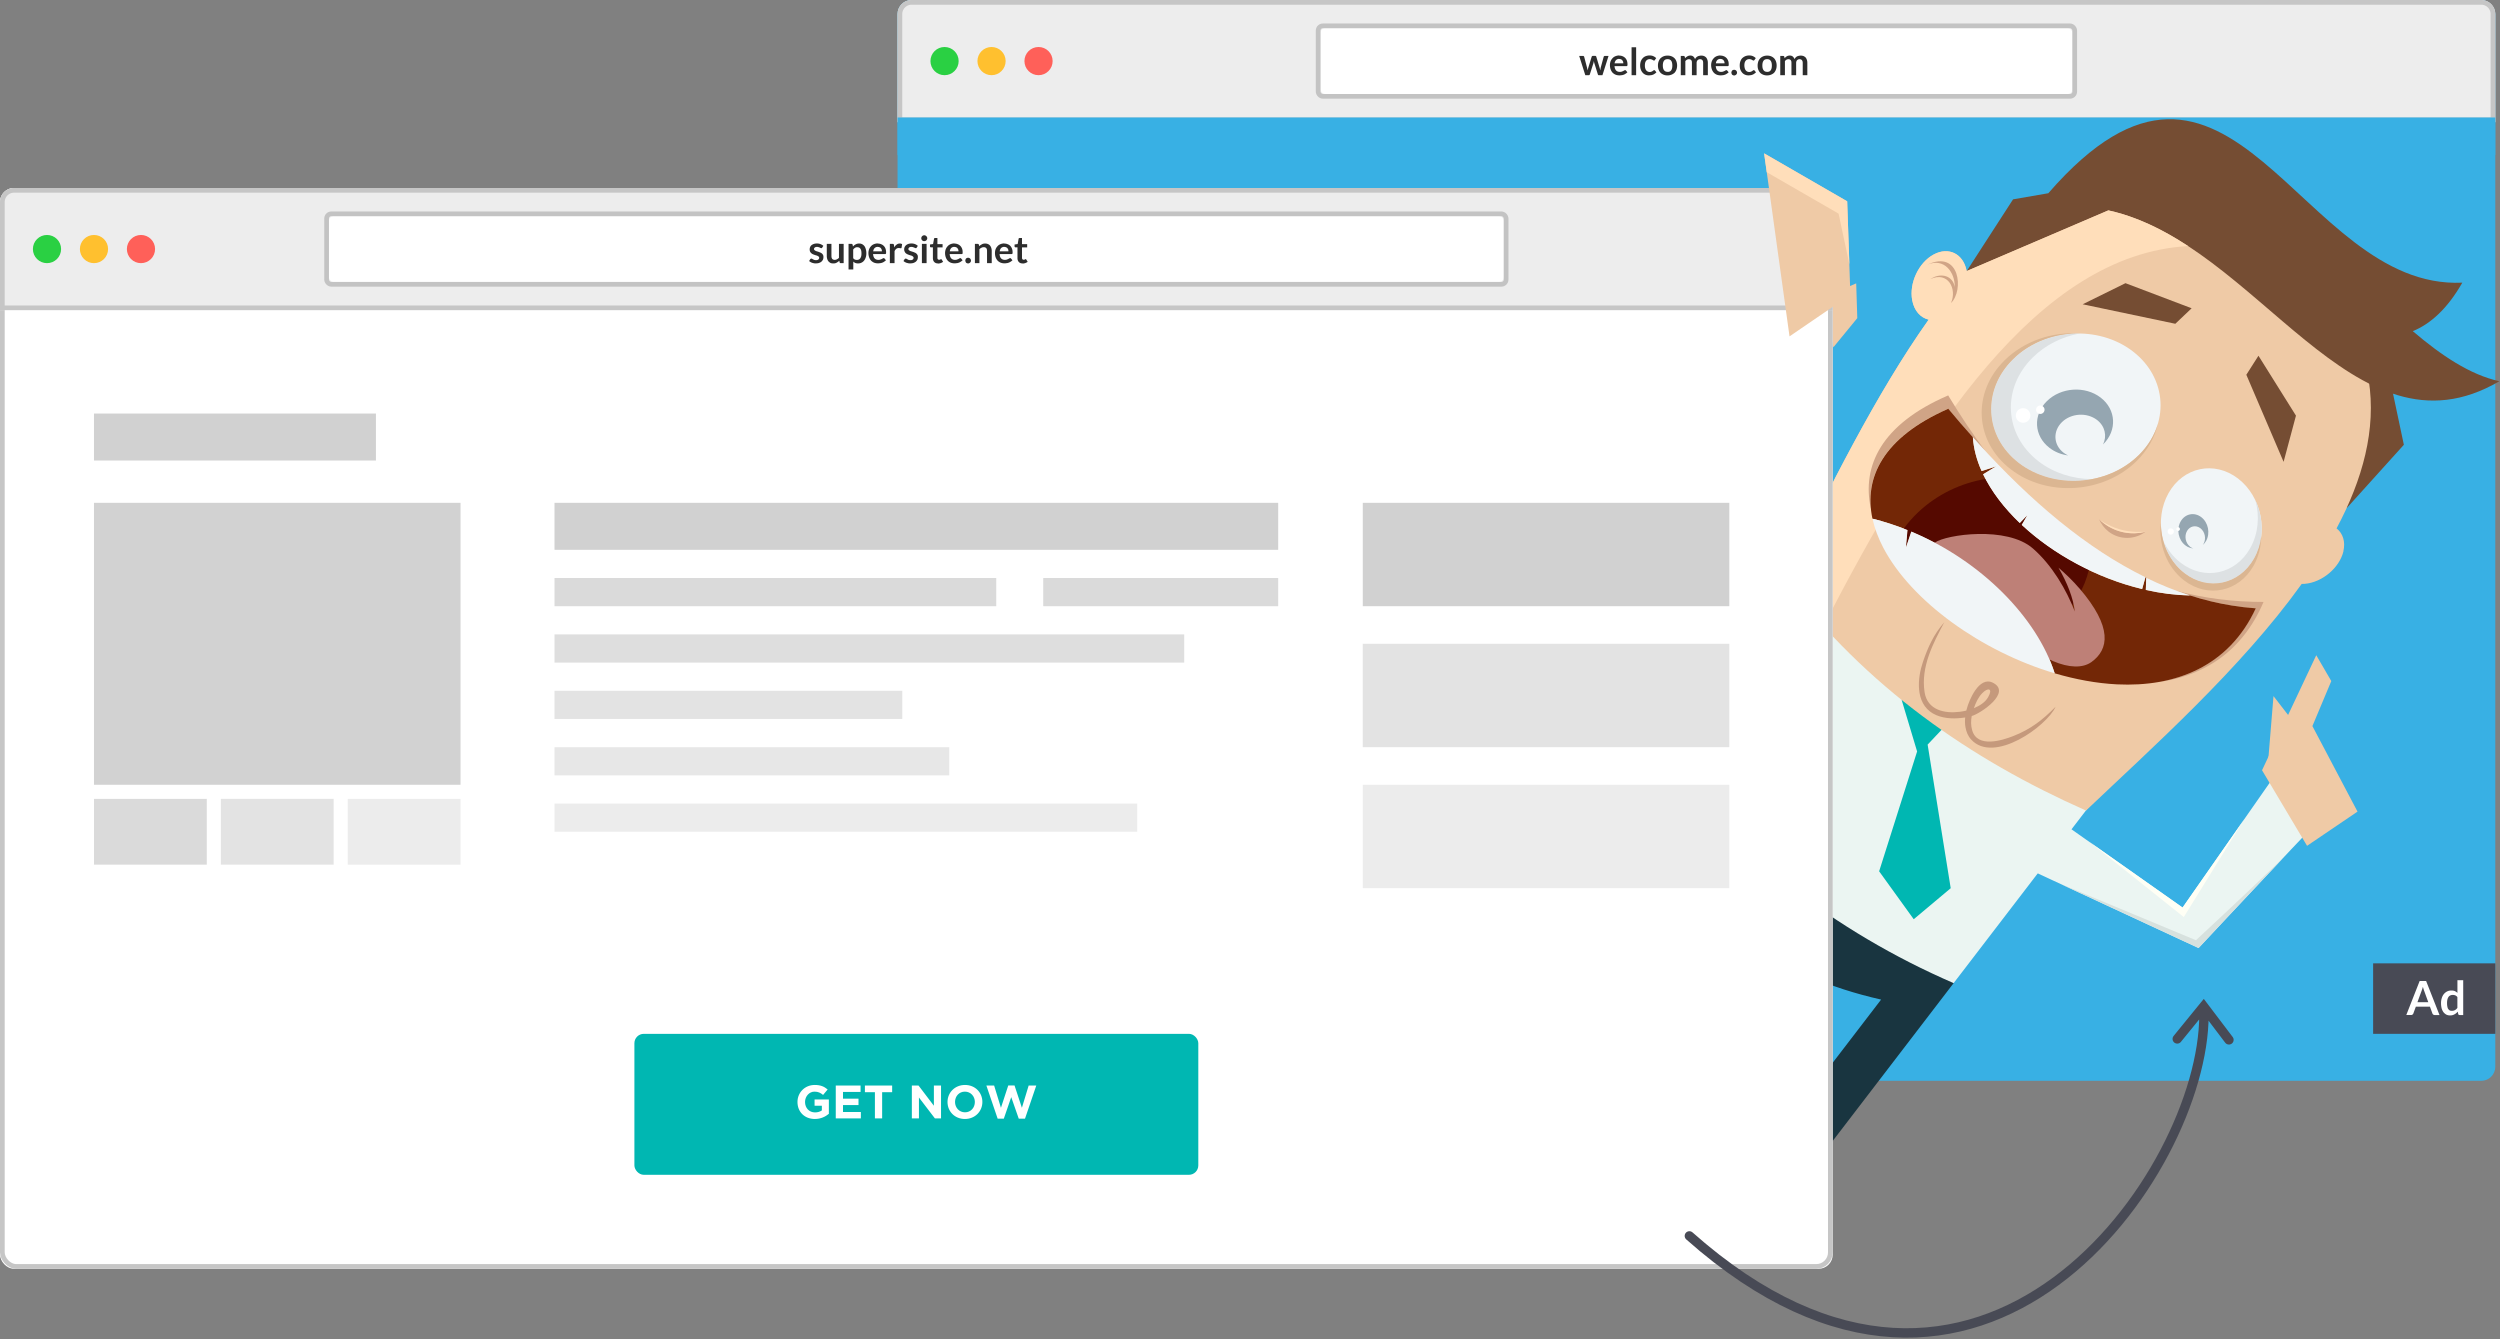 <svg xmlns="http://www.w3.org/2000/svg" width="532" height="285" viewBox="0 0 532 285" xmlns:xlink="http://www.w3.org/1999/xlink"><rect x="0" y="0" width="532" height="285" fill="#808080" stroke="none"/><defs><path id="a" d="M3 0h334c1.66 0 3 1.34 3 3v23H0V3c0-1.66 1.34-3 3-3z"/><rect id="b" width="160" height="14" x="90" y="6" rx="1"/><rect id="c" width="390" height="230" rx="3"/><path id="d" d="M3 0h384c1.66 0 3 1.34 3 3v23H0V3c0-1.66 1.34-3 3-3z"/><rect id="e" width="250" height="14" x="70" y="6" rx="1"/></defs><g fill="none" fill-rule="evenodd"><g transform="translate(191)"><rect width="340" height="230" fill="#38B0E4" rx="3"/><use fill="#EDEDED" xlink:href="#a"/><path stroke="#C6C6C6" d="M.5 25.5h339V3A2.5 2.5 0 0 0 337 .5H3A2.5 2.5 0 0 0 .5 3v22.5z"/><use fill="#FFF" xlink:href="#b"/><rect width="161" height="15" x="89.5" y="5.5" stroke="#C3C3C3" rx="1"/><path fill="#2D2D2D" d="M145.03 11.9h.78c.1 0 .15 0 .2.05.05.03.08.08.1.13l.58 2.2c.04.1.06.23.08.34l.06.35.1-.35.1-.35.68-2.2c.02-.05.05-.1.1-.13.04-.03.1-.05.16-.05h.44c.07 0 .13 0 .18.04.05.03.08.08.1.13l.67 2.24.1.35.07.32.07-.34c0-.12.04-.24.07-.36l.6-2.2c.02-.04.06-.1.1-.12.06-.04.12-.05.18-.05h.75L150 16h-.8c-.08 0-.14-.06-.18-.18l-.74-2.37-.07-.23c0-.08-.02-.16-.04-.24 0 .08-.03.16-.05.24 0 .08-.03.16-.05.24l-.75 2.36c-.04.12-.1.18-.22.18h-.75l-1.3-4.1zm8.52-.07c.26 0 .5.04.72.13.2.08.4.2.56.36.16.16.28.35.37.58.08.23.13.5.13.8v.18c-.02.05-.03.1-.05.1-.02.04-.04.06-.07.07-.02.02-.05.02-.1.02h-2.54c.03.42.15.73.34.93.2.2.46.3.8.3.15 0 .3-.02.4-.06l.3-.12.23-.13c.07-.05.13-.06.2-.06.03 0 .07 0 .1.02l.07.07.3.36c-.12.12-.24.22-.38.3-.13.1-.27.17-.42.22-.15.05-.3.1-.45.1-.16.03-.3.04-.45.04-.3 0-.55-.05-.8-.14-.24-.1-.45-.24-.64-.42-.18-.2-.32-.42-.42-.7-.1-.26-.16-.58-.16-.94 0-.28.05-.54.14-.8.1-.24.22-.45.4-.63.16-.2.36-.33.6-.44.25-.1.53-.17.83-.17zm.02.7c-.3 0-.5.1-.67.25-.17.17-.27.4-.32.7h1.86c0-.13-.02-.25-.05-.37-.05-.1-.1-.2-.17-.28a.536.536 0 0 0-.27-.2c-.1-.06-.24-.08-.4-.08zm3.6-2.47V16h-.97v-5.94h.98zm4 2.7l-.07.1-.12.02c-.05 0-.1 0-.15-.04l-.17-.1a.866.866 0 0 0-.24-.1 1.076 1.076 0 0 0-.8.04c-.13.06-.24.15-.33.27-.1.12-.16.26-.2.42-.04.17-.06.36-.06.57 0 .22.02.4.07.58.05.17.12.32.2.43.1.12.2.2.33.27.12.06.26.1.42.1.16 0 .3-.03.38-.07.1-.04.18-.08.25-.13.07-.04.12-.1.17-.13.05-.04.1-.06.17-.06.08 0 .14.03.18.1l.28.35c-.1.12-.22.22-.35.3-.13.1-.26.17-.4.22-.14.05-.28.1-.43.1-.14.03-.3.04-.43.04-.26 0-.5-.05-.72-.14-.22-.1-.42-.23-.58-.42-.17-.18-.3-.4-.4-.66-.1-.26-.15-.56-.15-.9 0-.3.05-.58.13-.84.1-.26.22-.48.4-.67.15-.18.36-.33.6-.44.26-.1.54-.17.87-.17.3 0 .57.05.8.15a2 2 0 0 1 .62.42l-.26.36zm2.7-.93c.3 0 .58.05.83.15.25.1.46.24.64.42s.3.4.4.66a2.657 2.657 0 0 1 0 1.76c-.1.26-.23.48-.4.67a2.23 2.23 0 0 1-1.48.56c-.3 0-.6-.05-.84-.15-.25-.1-.46-.23-.64-.4-.2-.2-.32-.42-.42-.68-.1-.26-.15-.55-.15-.88 0-.32.05-.6.15-.88.1-.26.23-.48.4-.66.2-.18.4-.32.65-.42.25-.1.53-.15.84-.15zm0 3.47c.34 0 .6-.1.76-.34.16-.23.24-.57.24-1 0-.45-.08-.8-.24-1.02-.17-.24-.42-.35-.76-.35-.35 0-.6.1-.77.34-.17.23-.25.57-.25 1 0 .45.08.78.25 1 .17.24.42.36.77.36zm2.8.7v-4.1h.6c.13 0 .2.06.25.18l.06.3.23-.22.26-.17c.1-.06.2-.1.3-.13.1-.02.2-.04.33-.04.25 0 .46.07.63.2.16.15.3.34.37.57.06-.14.14-.25.24-.35a1.22 1.22 0 0 1 .68-.36 1.752 1.752 0 0 1 1 .05c.17.08.32.18.44.3.12.14.2.3.27.5s.1.4.1.66V16h-1v-2.6c0-.27-.05-.47-.16-.6-.12-.13-.28-.2-.5-.2-.1 0-.2.02-.3.05l-.22.15c-.06.07-.1.15-.15.25-.04.1-.06.2-.06.34V16h-1v-2.6c0-.3-.04-.5-.15-.6-.12-.14-.3-.2-.5-.2-.15 0-.28.04-.4.1-.13.08-.24.17-.35.3v3h-1zm8.43-4.17c.25 0 .5.04.7.13.23.08.4.2.57.36.16.16.28.35.37.58.1.23.13.5.13.8v.18c0 .05-.03.1-.04.1-.02.04-.04.06-.07.07-.03.02-.07.02-.12.02h-2.53c.04.42.15.73.35.93.2.2.46.3.78.3.16 0 .3-.02.42-.06l.3-.12.23-.13c.06-.05.13-.06.2-.06.03 0 .06 0 .1.02l.07.07.3.36c-.12.12-.25.22-.38.3-.14.1-.28.17-.43.22-.15.05-.3.1-.45.1-.16.03-.3.04-.46.04-.28 0-.55-.05-.8-.14-.24-.1-.45-.24-.63-.42-.17-.2-.32-.42-.42-.7-.1-.26-.16-.58-.16-.94 0-.28.05-.54.14-.8.1-.24.22-.45.4-.63.16-.2.37-.33.6-.44.25-.1.53-.17.84-.17zm.02.7c-.3 0-.52.1-.68.25-.16.17-.27.4-.3.7h1.84c0-.13 0-.25-.05-.37a.97.97 0 0 0-.16-.28.536.536 0 0 0-.27-.2.761.761 0 0 0-.38-.08zm2.32 2.93c0-.1.02-.17.05-.24a.75.75 0 0 1 .1-.2c.07-.05.13-.1.2-.12a.593.593 0 0 1 .48 0 .533.533 0 0 1 .32.33c.04.06.05.14.05.23 0 .08 0 .16-.05.23a.567.567 0 0 1-.32.31c-.07.04-.15.06-.23.06-.1 0-.17-.02-.24-.05a.533.533 0 0 1-.2-.12c-.04-.05-.08-.1-.1-.2a.403.403 0 0 1-.06-.22zm4.92-2.7l-.1.1-.1.02c-.06 0-.1 0-.16-.04l-.17-.1a.667.667 0 0 0-.24-.1.88.88 0 0 0-.35-.06c-.17 0-.32.04-.45.1-.13.06-.24.15-.33.27-.1.12-.15.26-.2.42-.04.17-.06.36-.06.57 0 .22.04.4.08.58.05.17.12.32.2.43.1.12.2.2.32.27a1.007 1.007 0 0 0 .81.03c.1-.04.2-.08.26-.13l.17-.13c.05-.04.1-.06.17-.06.08 0 .14.03.18.1l.28.35c-.1.12-.23.22-.36.3-.12.1-.26.17-.4.22-.13.05-.27.1-.42.1-.15.03-.3.04-.44.04-.25 0-.5-.05-.7-.14-.24-.1-.43-.23-.6-.42-.16-.18-.3-.4-.4-.66-.1-.26-.14-.56-.14-.9 0-.3.04-.58.13-.84.1-.26.2-.48.38-.67.18-.18.4-.33.64-.44.24-.1.53-.17.85-.17.3 0 .57.05.8.15a2 2 0 0 1 .62.42l-.26.36zm2.68-.93c.3 0 .6.05.84.15.25.1.46.24.64.42.17.18.3.4.4.66.1.27.15.56.15.88 0 .33-.05.62-.15.88-.1.26-.23.48-.4.67-.18.17-.4.3-.64.4-.25.1-.53.16-.84.16-.3 0-.58-.05-.83-.15-.24-.1-.46-.23-.63-.4-.18-.2-.32-.42-.42-.68-.1-.26-.14-.55-.14-.88 0-.32.06-.6.15-.88.1-.26.24-.48.42-.66.17-.18.4-.32.64-.42.26-.1.54-.15.84-.15zm0 3.47c.35 0 .6-.1.76-.34.17-.23.25-.57.25-1 0-.45-.08-.8-.25-1.02-.16-.24-.4-.35-.76-.35-.34 0-.6.1-.76.34-.17.23-.25.57-.25 1 0 .45.08.78.25 1 .16.24.42.36.76.36zm2.8.7v-4.1h.6c.13 0 .22.06.26.18l.06.3.23-.22c.06-.07.15-.12.24-.17.1-.06.18-.1.3-.13.1-.02.2-.04.32-.04.26 0 .48.07.64.2.17.15.3.34.38.57.06-.14.14-.25.24-.35.1-.1.2-.18.3-.24.13-.05.25-.1.38-.12.13-.03.26-.05.4-.05.2 0 .42.04.6.1.17.08.32.18.44.3.12.14.2.3.27.5s.1.4.1.66V16h-.98v-2.6c0-.27-.06-.47-.18-.6-.1-.13-.28-.2-.5-.2-.1 0-.2.02-.28.05-.1.04-.16.1-.23.15-.07.07-.12.15-.15.25-.04.1-.06.2-.06.34V16h-1v-2.6c0-.3-.05-.5-.16-.6-.1-.14-.27-.2-.5-.2-.13 0-.26.04-.4.1-.1.08-.23.17-.33.3v3h-1z"/><circle cx="30" cy="13" r="3" fill="#FF6059"/><circle cx="20" cy="13" r="3" fill="#FFC02F"/><circle cx="10" cy="13" r="3" fill="#2AD043"/><path fill="#38B0E4" d="M0 25h340v8H0z"/><path fill="#484A55" d="M314 205h26v15h-26z"/><path fill="#FFF" d="M328.12 216h-1.04c-.1 0-.2-.03-.28-.1a.47.47 0 0 1-.17-.2l-.54-1.48h-3l-.54 1.47a.49.49 0 0 1-.16.2.42.42 0 0 1-.3.1h-1.03l2.84-7.23h1.38l2.84 7.23zm-4.68-2.73h2.3l-.87-2.4c-.04-.1-.1-.24-.13-.38l-.15-.48-.14.47-.14.38-.88 2.4zm8.97 2.73c-.15 0-.26-.07-.3-.22l-.1-.5c-.1.12-.23.23-.34.33-.12.1-.24.18-.38.25-.13.08-.28.13-.43.17-.16.04-.33.05-.5.05-.3 0-.54-.05-.78-.17-.23-.12-.43-.3-.6-.5-.17-.23-.3-.5-.4-.83-.08-.33-.13-.7-.13-1.12 0-.38.05-.73.16-1.06.1-.34.25-.62.44-.86.2-.24.43-.43.7-.56.27-.14.57-.2.9-.2.3 0 .54.04.74.13.2.1.4.23.55.38v-2.7h1.23V216h-.75zm-1.64-.9c.26 0 .48-.06.66-.16.18-.1.35-.26.5-.46v-2.3c-.13-.17-.28-.3-.45-.36-.16-.07-.34-.1-.53-.1-.2 0-.36.03-.5.1-.16.07-.3.18-.4.32-.1.14-.18.32-.24.54-.05.22-.08.47-.08.77 0 .3.02.55.07.76.04.22.1.4.2.52.1.13.2.23.33.3.13.05.27.07.43.07z"/></g><path fill="#EFCAA6" d="M395 60.3l.23 7.4-5.1 6.22-2.04-10.63"/><path fill="#193540" d="M351.53 160l-35.08 45.75s.6 2.84 2.7 4.44c2.24 1.7 4.72 1.24 4.72 1.24l27.83-36.3c12.5 21.86 26.42 32.54 48.6 37.58l-27.67 36.1s.72 2.46 3.54 4.6c2.5 1.92 4.5 1.56 4.5 1.56l35.06-45.76c.24-.3-64.2-49.23-64.2-49.23"/><path fill="#EBF5F2" d="M399.18 97.83l-22.55 29.42-25.1 32.74c17.53 21.44 38.7 38.18 64.2 49.22l25.4-33.14c7.43-9.67 14.85-19.34 22.26-29.02l-64.22-49.23z"/><path fill="#754D33" d="M502.88 75.74l5.56 4.27 3.1 14.64-12.18 13.5"/><path fill="#00B7B2" d="M410.2 158.45l6.36-6.74-11.9-2.8 3.3 11-8.08 25.5 7.36 10.2 7.87-6.6"/><path fill="#EFCAA6" d="M498.67 117.3c.48-2.06-.12-3.82-1.45-4.86 11.12-20.82 11.72-42.62-13.78-62.17-26.7-20.46-47.4-12.55-64.93 7.42-.68-3.68-3.83-5.26-7.03-3.53-3.2 1.72-5.25 6.1-4.56 9.76.43 2.24 1.78 3.7 3.5 4.1-11.2 15.77-21.15 35.85-30.72 55.24 17.5 23.03 39.57 38.3 64.2 49.23 13.97-13.3 32.93-30.13 45.9-48.23.22 0 .43 0 .65-.02 3.7-.3 7.4-3.4 8.24-6.94"/><path fill="#F1F5F7" d="M453.86 74.77c7.37 5.65 7.92 15.56 1.23 22.12-6.7 6.56-18.1 7.3-25.48 1.66-7.37-5.65-7.92-15.56-1.22-22.13 6.7-6.57 18.1-7.3 25.46-1.66"/><path fill="#DDE1E3" d="M433.82 98.18c-7.37-5.65-7.92-15.56-1.23-22.13 2.7-2.66 6.18-4.36 9.86-5.07-5.14-.06-10.33 1.8-14.06 5.45-6.7 6.57-6.15 16.48 1.22 22.13 4.4 3.36 10.2 4.46 15.6 3.4-4.08-.03-8.14-1.28-11.4-3.78"/><path fill="#95A6B1" d="M439.13 96.34c-2.16-1.65-2.33-4.56-.36-6.5 1.96-1.92 5.3-2.13 7.47-.48 1.73 1.33 2.17 3.45 1.28 5.23l.04-.05c3-2.95 2.77-7.4-.55-9.94-3.3-2.53-8.42-2.2-11.43.76-3 2.95-2.77 7.4.55 9.94 1.16.9 2.54 1.43 3.97 1.62-.35-.16-.67-.35-.97-.58"/><path fill="#F1F5F7" d="M476.25 101.83c-5.02-3.85-11.64-2.46-14.78 3.1-3.14 5.58-1.6 13.2 3.4 17.07 5.03 3.85 11.65 2.45 14.8-3.1 3.13-5.58 1.6-13.22-3.42-17.07"/><path fill="#DDE1E3" d="M479.66 118.9c2.14-3.8 2.1-8.55.3-12.4.92 3.35.62 7.07-1.12 10.16-3.14 5.57-9.76 6.96-14.78 3.1-1.6-1.22-2.85-2.84-3.7-4.65.74 2.7 2.28 5.18 4.52 6.9 5.02 3.85 11.64 2.45 14.78-3.1"/><path fill="#95A6B1" d="M466.05 116.33c-.97-.75-1.27-2.23-.66-3.32.6-1.07 1.88-1.34 2.86-.6.98.76 1.27 2.24.66 3.32-.05.1-.1.17-.16.25.27-.23.5-.52.7-.86.93-1.65.48-3.92-1.02-5.07-1.5-1.14-3.46-.73-4.4.93-.93 1.66-.48 3.93 1.02 5.08.52.4 1.1.6 1.67.64-.23-.07-.46-.2-.68-.35"/><path fill="#754D33" d="M452.3 60.26l14.08 5.34-3.47 3.3-19.72-4.15m45.39 23.7L480.6 75.7l-2.58 4.05 7.93 18.53"/><path fill="#D0A486" d="M456.58 113.15c-2.27 1.72-5.5 1.8-7.87-.02-.92-.72-1.6-1.64-2.03-2.65.3.3.62.57.96.83 2.65 2.04 5.95 2.6 8.95 1.85"/><path fill="#FFDEBA" d="M456.58 113.15s-3 .28-5.62-.54c-2.6-.8-4.3-2.12-4.3-2.12.3.3.63.57.97.83 2.65 2.04 5.95 2.6 8.95 1.85"/><path fill="#DBB692" d="M479.56 120.4c1.08-1.92 1.6-4.08 1.63-6.26-.2 1.66-.7 3.27-1.54 4.75-3.14 5.55-9.76 6.95-14.78 3.1-3.3-2.53-5.08-6.67-5.04-10.8-.56 4.6 1.24 9.48 4.94 12.32 5.02 3.85 11.64 2.45 14.78-3.1M455.1 96.88c-6.7 6.56-18.1 7.3-25.48 1.66-7.37-5.65-7.92-15.56-1.22-22.13 3.75-3.7 9-5.54 14.18-5.45-5.78-.4-11.76 1.55-15.97 5.68-7.02 6.9-6.45 17.3 1.3 23.24 7.73 5.94 19.7 5.16 26.74-1.74 2.42-2.38 3.94-5.17 4.58-8.05-.7 2.44-2.07 4.77-4.13 6.8"/><path fill="#C5997C" d="M420.04 150.7c1.2-.5 2.38-1.2 3.03-2.34 1.1-1.9-.03-2.13-1.27-.83-.84.87-1.36 2.03-1.76 3.17m-6.32-18.23c-2.35 4.42-5 9.44-4.17 14.82.6 3.85 4.3 4.6 7.55 4.17.44-.06.9-.14 1.33-.25.02-.12.05-.24.1-.36.47-1.83 2.62-7.02 5.53-5.58 4.15 2.05-2.6 6.58-4.48 7.1-.18 1-.2 2.03.1 3.03 1.1 3.86 6.44 2.13 8.7 1.25 3.78-1.47 6.35-3.5 9.05-6.25-1.84 4.1-13.15 12.3-18 6.94-.67-.74-1.02-1.67-1.18-2.6-.12-.67-.13-1.37-.06-2.06-.28.05-.55.08-.82.1-1.95.22-4.2.1-6.04-.95-3.9-2.27-3.25-7.7-2.14-10.94 1.08-3.2 2.33-5.93 4.52-8.43"/><path fill="#754D33" d="M513.43 70.48c3.84-1.58 7.4-4.82 10.55-10.33-34.8 1.63-49.07-63.94-88.1-19.03l-7.5 1.3-9.87 15.27 30.15-12.92c31.77 6.92 52.14 54.55 83.2 36.36-6.28-1.4-12.36-5.5-18.42-10.66"/><path fill="#FFF" d="M431.46 87.18c.68.52.8 1.5.3 2.17-.53.68-1.5.8-2.18.3-.68-.53-.8-1.5-.3-2.18.53-.68 1.5-.8 2.18-.3m3.27-.68c.4.3.46.85.16 1.24-.3.4-.87.47-1.26.17-.4-.3-.47-.86-.17-1.25.3-.4.86-.47 1.26-.16m27.62 26.08c.3.22.34.64.12.93-.22.3-.64.35-.92.13a.659.659 0 0 1-.13-.93c.22-.3.64-.34.93-.12m1.4-.3c.16.13.2.37.06.54-.1.17-.35.2-.52.07a.396.396 0 0 1-.07-.55c.14-.16.38-.2.54-.07"/><path fill="#FFDEBA" d="M465.63 52.37c-5.35-3.5-10.96-6.28-16.98-7.6l-30.14 12.9v.02c-.68-3.68-3.83-5.26-7.03-3.53-3.2 1.72-5.25 6.1-4.56 9.76.43 2.24 1.78 3.7 3.5 4.1-11.2 15.77-21.15 35.85-30.72 55.24 2.67 3.5 5.44 6.84 8.32 10 21.5-41.57 45.57-79.1 77.63-80.9"/><path fill="#D0A486" d="M415.16 64.5c1.37-3.06-.66-6.84-4.4-5.1l.34-.2c1.96-1.14 4.45-.57 4.87 1.87.06-3.17-2.27-6.23-5.78-4.77 6.87-3.22 7.78 5.53 4.96 8.2m-.64 22.5c-12.67 5.57-17.2 13.25-16.4 21.2-1.96-9.08 2.27-17.93 16.4-24.03l.05-.05c2.6 4.33 5.25 8.3 7.97 11.93-2.7-2.9-5.35-5.93-7.98-9.1l-.04.05zm48.7 38.74c5.94 1.6 12.1 2.35 18.47 2.35-4.6 10.85-13.17 16-23.13 17.16 9.14-1.37 17-6.2 21.44-15.8-5.7-.4-11.3-1.68-16.8-3.72"/><path fill="#732706" d="M480 129.45c-1.7-.12-3.4-.32-5.1-.6-3-.48-5.96-1.2-8.88-2.14-3.1-.05-6.25-.46-9.38-1.17l.1-2.58-.2-.1-.7 2.5c-9.6-2.32-18.88-7.35-25.63-13.66l1.22-2.07-1.6 1.68c-3.37-3.2-6.07-6.73-7.82-10.38l2.78-1.68-3.1 1c-1.05-2.37-1.7-4.78-1.86-7.2-1.77-1.96-3.52-4-5.26-6.1l-.04.06c-13.8 6.08-17.95 14.65-16.07 23.37 2.55.64 5.05 1.45 7.46 2.42l-.32 3.7 1.14-3.38c14.93 6.26 26.73 18.32 30.5 30.16 4.43 1.3 8.9 2.13 13.22 2.35 12.48.62 23.84-3.8 29.57-16.18"/><path fill="#550900" d="M444.5 121.3c-5.35-2.56-10.27-5.85-14.3-9.6l1.22-2.07-1.62 1.68c-3.04-2.9-5.54-6.08-7.3-9.38-5.15.85-10.28 3.25-14.34 7.1-1.16 1.1-2.17 2.26-3.04 3.46l.8.3-.34 3.72 1.14-3.38c11.62 4.87 21.34 13.25 26.86 22.3 1.6-.97 3.13-2.1 4.52-3.43 3.4-3.22 5.53-6.96 6.4-10.7"/><path fill="#BE8077" d="M442.48 125.2c-1.3-1.53-2.82-3-4.44-4.4 1.88 3.23 3.15 6.47 3.48 9.33-1.77-4.58-4.8-9.82-8.9-13.4-5.55-4.88-18.52-2.95-20.82-1.3-3.7 2.67 7.16 8.5 14.33 16.83 7.17 8.32 15.24 11.28 18.93 8.62 3.7-2.66 4.58-7.37-2.58-15.7"/><path fill="#F1F5F7" d="M406.72 113.12l-1.14 3.38.33-3.7c-2.4-.98-4.9-1.8-7.45-2.43.45 2.06 1.23 4.13 2.3 6.18 5.97 11.4 20.9 22.1 36.48 26.73-3.78-11.84-15.58-23.9-30.5-30.16m14.16-18.87l-1.08-1.2c.17 2.4.8 4.82 1.86 7.18l3.1-1-2.78 1.7c1.75 3.64 4.45 7.17 7.8 10.38l1.62-1.67-1.2 2.06c6.74 6.3 16.03 11.33 25.63 13.64l.7-2.5c-12.47-6.1-24.32-16.08-35.66-28.6m35.83 28.7l-.1 2.6c3.14.7 6.3 1.1 9.4 1.17-3.14-1-6.24-2.26-9.3-3.75"/><path fill="#EBF5F2" d="M464.45 193.13l21.12-30.25c1.1 5.44 2.57 8.43 9.82 9.62-8.55 8.93-27.54 29.24-27.54 29.24l-36.84-17.1 6.12-10.76 27.3 19.25z"/><path fill="#D7E1DE" d="M467.3 200.08s9.7-9 18.55-17.5c-8.56 9.07-18 19.16-18 19.16L438.5 188.1l28.8 11.98z"/><path fill="#FFFFF5" d="M464.46 193.12l13.1-18.77-12.85 20.8-20.03-15.97"/><path fill="#EFCAA6" d="M489.4 165.33l.56-9.23-6.16-7.97-1.22 14.84"/><path fill="#EFCAA6" d="M492.9 139.43l3.2 5.5-4.02 9.58 9.6 18.2-10.74 7.28-9.58-16.08"/><g transform="translate(0 40)"><use fill="#FFF" xlink:href="#c"/><rect width="389" height="229" x=".5" y=".5" stroke="#C6C6C6" rx="3"/><use fill="#EDEDED" xlink:href="#d"/><path stroke="#C6C6C6" d="M.5 25.5h389V3A2.5 2.5 0 0 0 387 .5H3A2.5 2.5 0 0 0 .5 3v22.5z"/><use fill="#FFF" xlink:href="#e"/><rect width="251" height="15" x="69.5" y="5.5" stroke="#C3C3C3" rx="1"/><path fill="#2D2D2D" d="M174.96 12.7l-.08.1h-.1c-.06 0-.1 0-.17-.03l-.18-.1-.24-.08c-.1-.03-.2-.05-.33-.05-.2 0-.35.04-.46.13-.12.08-.18.2-.18.32 0 .1.03.16.1.22.05.06.12.1.22.16.1.05.2.1.32.12l.37.12.37.15c.12.05.22.12.32.2.1.1.17.2.23.3.05.12.08.26.08.43 0 .2-.03.38-.1.55-.08.16-.18.3-.32.43-.13.12-.3.2-.5.28-.2.07-.44.1-.7.1-.15 0-.3 0-.42-.03l-.4-.1c-.1-.06-.23-.1-.33-.17a2 2 0 0 1-.28-.2l.23-.38c.03-.04.06-.08.1-.1.04-.02.1-.04.15-.04.06 0 .12.02.18.06.05.03.1.07.2.1.06.05.14.1.24.12.1.03.22.05.37.05.12 0 .22 0 .3-.04.1-.03.16-.06.2-.1.06-.06.1-.1.13-.17.03-.06.04-.12.04-.18 0-.1-.02-.18-.08-.24s-.13-.1-.23-.16c-.1-.05-.2-.1-.33-.12l-.37-.12c-.13-.04-.25-.1-.37-.15-.13-.07-.23-.14-.33-.23-.1-.1-.17-.2-.23-.32a1.28 1.28 0 0 1-.08-.47c0-.16.02-.32.1-.48.05-.15.15-.28.28-.4.13-.1.3-.2.5-.27.18-.06.4-.1.66-.1.28 0 .54.05.77.14.24.1.43.22.6.37l-.24.36zm1.97-.8v2.6c0 .25.06.45.17.6.12.12.3.2.52.2.17 0 .33-.05.48-.12.15-.08.3-.18.43-.32V11.9h1V16h-.62c-.12 0-.2-.06-.24-.18l-.07-.33-.27.23-.3.18c-.1.06-.2.1-.32.12-.1.03-.24.04-.38.04-.22 0-.42-.03-.6-.1-.16-.1-.3-.2-.42-.33-.12-.14-.2-.3-.27-.5-.06-.2-.1-.4-.1-.63v-2.6h1zm3.64 5.44V11.9h.6c.07 0 .12 0 .17.04.05.03.07.07.1.14l.07.38c.17-.2.36-.35.58-.46.2-.12.46-.18.75-.18.23 0 .43.05.62.14.18.1.34.23.48.4.13.18.23.4.3.66.08.26.12.56.12.9 0 .3-.04.6-.13.85-.08.26-.2.5-.35.68-.15.2-.34.34-.56.45-.2.1-.45.16-.72.16-.23 0-.42-.04-.6-.1-.15-.08-.3-.17-.42-.3v1.68h-1zm1.92-4.74c-.2 0-.4.04-.53.13-.15.1-.28.2-.4.37v1.84c.1.13.22.23.36.3.13.04.27.07.42.07.15 0 .3-.02.4-.08.13-.05.23-.14.32-.25.08-.12.14-.26.2-.44.04-.17.06-.38.06-.6 0-.25-.02-.46-.06-.62-.04-.16-.1-.3-.17-.4a.711.711 0 0 0-.26-.23.782.782 0 0 0-.35-.07zm4.3-.77c.25 0 .5.04.7.13.22.08.4.2.57.36.16.16.28.35.37.58.08.23.13.5.13.8v.18c-.02.05-.03.1-.05.1-.02.04-.04.06-.07.07-.03.02-.06.02-.1.02h-2.55c.03.42.15.73.34.93.2.2.46.3.8.3.15 0 .3-.02.4-.06l.3-.12.23-.13c.07-.05.13-.06.2-.06.03 0 .07 0 .1.02l.07.07.3.36c-.12.12-.24.22-.38.3-.13.1-.27.17-.42.22-.15.05-.3.1-.45.1-.17.03-.32.04-.46.04-.3 0-.55-.05-.8-.14-.24-.1-.45-.24-.64-.42-.18-.2-.32-.42-.42-.7-.1-.26-.16-.58-.16-.94 0-.28.05-.54.14-.8.1-.24.22-.45.4-.63.16-.2.36-.33.6-.44.25-.1.53-.17.83-.17zm0 .7c-.28 0-.5.1-.66.25-.17.17-.27.4-.32.7h1.86c0-.13-.02-.25-.05-.37-.04-.1-.1-.2-.16-.28a.536.536 0 0 0-.27-.2c-.1-.06-.24-.08-.4-.08zm2.57 3.47v-4.1h.58c.1 0 .17 0 .2.05.05.04.08.1.1.2l.05.5c.15-.26.32-.46.52-.6.2-.16.42-.23.66-.23.2 0 .37.05.5.14l-.12.74c0 .05-.03.08-.05.1-.02.02-.05.03-.1.03-.04 0-.1 0-.16-.03l-.28-.02c-.2 0-.38.05-.53.17-.14.1-.27.28-.37.5V16h-1zm5.7-3.3l-.08.1h-.12c-.05 0-.1 0-.15-.03l-.2-.1-.24-.08c-.1-.03-.2-.05-.34-.05-.2 0-.34.04-.46.13-.1.08-.16.2-.16.32 0 .1.02.16.08.22s.14.1.23.16c.1.05.2.1.32.12l.37.12c.13.04.25.1.37.15.13.05.24.12.33.2.1.1.17.2.23.3.06.12.08.26.08.43 0 .2-.03.38-.1.55-.08.16-.18.3-.32.43-.14.12-.3.2-.5.28-.22.07-.45.1-.72.1-.14 0-.28 0-.4-.03l-.4-.1c-.12-.06-.24-.1-.34-.17a2 2 0 0 1-.28-.2l.23-.38.1-.1c.05-.02.1-.04.16-.04a.3.3 0 0 1 .18.06l.2.1c.06.05.14.1.24.12.1.03.22.05.37.05.12 0 .22 0 .3-.04.1-.03.16-.06.2-.1.07-.06.1-.1.13-.17.03-.06.04-.12.04-.18 0-.1-.03-.18-.1-.24-.04-.06-.12-.1-.2-.16-.1-.05-.22-.1-.34-.12l-.37-.12-.36-.15c-.12-.07-.23-.14-.33-.23-.08-.1-.16-.2-.2-.32a.962.962 0 0 1-.1-.47 1.14 1.14 0 0 1 .4-.88c.12-.1.28-.2.48-.27.2-.06.4-.1.67-.1.28 0 .54.05.77.14.23.1.43.22.58.37l-.22.36zm2.12-.8V16h-1v-4.1h1zm.14-1.2c0 .1-.02.17-.06.24-.03.07-.08.14-.13.2-.06.05-.13.1-.2.13a.655.655 0 0 1-.5 0 .858.858 0 0 1-.2-.13c-.05-.06-.1-.13-.13-.2s-.05-.15-.05-.24c0-.1.02-.17.05-.25.04-.08.08-.14.14-.2.05-.05.12-.1.2-.13a.47.47 0 0 1 .24-.05c.08 0 .17 0 .24.05.08.03.15.08.2.13.06.06.1.12.14.2.04.08.06.16.06.25zm2.3 5.36c-.34 0-.62-.1-.8-.3-.2-.2-.3-.48-.3-.83v-2.3h-.4c-.07 0-.1 0-.15-.05-.05-.03-.07-.08-.07-.15v-.4l.66-.1.2-1.12c0-.05.04-.1.07-.12.04-.03.1-.04.15-.04h.5v1.3h1.1v.7h-1.1v2.22c0 .13.04.23.1.3.07.07.16.1.26.1h.16l.1-.06.1-.05.06-.02c.03 0 .05 0 .07.02l.06.07.3.48c-.15.12-.3.2-.5.27-.18.06-.38.1-.58.1zm3.46-4.23c.25 0 .5.04.7.13.23.08.4.2.57.36.16.16.28.35.37.58.1.23.13.5.13.8v.18c0 .05-.03.1-.04.1-.02.04-.04.06-.07.07-.03.02-.07.02-.12.02h-2.53c.04.42.15.73.35.93.2.2.46.3.78.3.16 0 .3-.02.42-.06l.3-.12.23-.13c.06-.05.13-.06.2-.06.03 0 .06 0 .1.02l.07.07.3.36c-.12.12-.25.22-.38.3-.14.1-.28.17-.43.22-.15.05-.3.1-.45.1-.16.03-.3.04-.46.04-.28 0-.55-.05-.8-.14-.24-.1-.45-.24-.63-.42-.17-.2-.32-.42-.42-.7-.1-.26-.16-.58-.16-.94 0-.28.05-.54.14-.8.1-.24.22-.45.4-.63.16-.2.37-.33.6-.44.25-.1.53-.17.84-.17zm.02.7c-.3 0-.52.1-.68.25-.16.17-.27.4-.3.7h1.84c0-.13 0-.25-.05-.37a.97.97 0 0 0-.16-.28.536.536 0 0 0-.27-.2.761.761 0 0 0-.38-.08zm2.32 2.93c0-.1.02-.17.05-.24a.75.75 0 0 1 .1-.2c.07-.05.13-.1.2-.12a.593.593 0 0 1 .48 0 .533.533 0 0 1 .32.33c.04.06.05.14.05.23 0 .08 0 .16-.05.23a.567.567 0 0 1-.32.31c-.07.04-.15.06-.23.06-.1 0-.17-.02-.24-.05a.533.533 0 0 1-.2-.12c-.04-.05-.08-.1-.1-.2a.403.403 0 0 1-.06-.22zm2.04.54v-4.1h.6c.13 0 .2.06.25.18l.07.32c.08-.1.17-.16.26-.23l.3-.18c.1-.06.2-.1.32-.13.12-.02.25-.04.4-.04.2 0 .4.04.58.12.18.07.32.18.44.32.1.13.2.3.26.5.06.18.1.4.1.62V16h-1v-2.6c0-.26-.05-.46-.17-.6-.13-.13-.3-.2-.53-.2-.17 0-.33.04-.48.12-.16.07-.3.18-.44.3V16h-.98zm6.24-4.17c.26 0 .5.04.7.13.23.08.42.2.58.36.15.16.28.35.36.58.1.23.14.5.14.8v.18c-.02.05-.03.1-.05.1-.02.04-.04.06-.07.07-.03.02-.07.02-.1.02h-2.55c.03.42.14.73.34.93.2.2.46.3.8.3.15 0 .28-.02.4-.06l.3-.12.23-.13c.07-.05.13-.06.2-.06.03 0 .07 0 .1.02l.07.07.3.36c-.12.12-.24.22-.38.3-.14.1-.3.17-.43.22-.15.05-.3.1-.46.1-.14.03-.3.04-.43.04-.3 0-.55-.05-.8-.14-.24-.1-.46-.24-.64-.42-.18-.2-.32-.42-.43-.7-.1-.26-.15-.58-.15-.94 0-.28.04-.54.13-.8.1-.24.22-.45.4-.63.16-.2.37-.33.6-.44.26-.1.53-.17.84-.17zm.02.7c-.3 0-.5.1-.68.25-.16.17-.26.4-.3.7h1.85c0-.13 0-.25-.04-.37-.04-.1-.1-.2-.16-.28a.608.608 0 0 0-.28-.2.738.738 0 0 0-.38-.08zm3.9 3.53c-.35 0-.62-.1-.8-.3-.2-.2-.3-.48-.3-.83v-2.3h-.42c-.05 0-.1 0-.13-.05-.05-.03-.07-.08-.07-.15v-.4l.66-.1.2-1.12c0-.05.03-.1.07-.12.04-.03.1-.04.15-.04h.5v1.3h1.1v.7h-1.1v2.22c0 .13.04.23.1.3.07.07.15.1.26.1h.15l.1-.06.1-.05.07-.02c.03 0 .05 0 .07.02l.06.07.3.48c-.15.12-.32.2-.5.27-.2.06-.38.1-.58.1z"/><circle cx="30" cy="13" r="3" fill="#FF6059"/><circle cx="20" cy="13" r="3" fill="#FFC02F"/><circle cx="10" cy="13" r="3" fill="#2AD043"/></g><g transform="translate(135 220)"><rect width="120" height="30" fill="#00B7B2" rx="2"/><path fill="#FFF" d="M38.4 18.12c1.27 0 2.26-.5 2.98-1.1v-3.05h-3.04v1.33h1.55v1c-.4.28-.9.42-1.46.42-1.24 0-2.12-.94-2.12-2.22 0-1.2.9-2.2 2-2.2.82 0 1.3.26 1.84.7l.97-1.16c-.73-.62-1.5-.96-2.75-.96-2.12 0-3.67 1.63-3.67 3.62 0 2.1 1.5 3.62 3.7 3.62zm4.46-.12h5.33v-1.37h-3.8v-1.47h3.3V13.8h-3.3v-1.43h3.74V11h-5.28v7zm8.33 0h1.53v-5.58h2.13V11h-5.8v1.42h2.13V18zm7.84 0h1.52v-4.45l3.4 4.45h1.3v-7h-1.52v4.3L60.46 11h-1.42v7zm11.3.12c-2.16 0-3.7-1.6-3.7-3.62 0-2 1.56-3.62 3.72-3.62s3.7 1.6 3.7 3.62c0 2-1.56 3.62-3.72 3.62zm.02-1.42c1.24 0 2.1-.98 2.1-2.2 0-1.2-.88-2.2-2.12-2.2-1.24 0-2.1.98-2.1 2.2 0 1.2.88 2.2 2.12 2.2zm6.93 1.35h1.33l1.58-4.58 1.6 4.58h1.33l2.4-7.05H83.9l-1.44 4.74-1.57-4.76h-1.33L78 15.74 76.55 11H74.9l2.4 7.05z"/></g><path fill="#D1D1D1" d="M20 88h60v10H20z"/><path fill="#D2D2D2" d="M20 107h78v60H20z"/><path fill="#D1D1D1" d="M290 107h78v22h-78z"/><path fill="#D1D1D1" opacity=".6" d="M290 137h78v22h-78z"/><path fill="#D1D1D1" opacity=".4" d="M290 167h78v22h-78z"/><path fill="#D1D1D1" opacity=".8" d="M20 170h24v14H20z"/><path fill="#D1D1D1" opacity=".6" d="M47 170h24v14H47z"/><path fill="#D1D1D1" opacity=".4" d="M74 170h24v14H74z"/><path fill="#D1D1D1" d="M118 107h154v10H118z"/><path fill="#D1D1D1" opacity=".8" d="M118 123h94v6h-94zm104 0h50v6h-50z"/><path fill="#D1D1D1" opacity=".7" d="M118 135h134v6H118z"/><path fill="#D1D1D1" opacity=".6" d="M118 147h74v6h-74z"/><path fill="#D1D1D1" opacity=".5" d="M118 159h84v6h-84z"/><path fill="#D1D1D1" opacity=".4" d="M118 171h124v6H118z"/><path stroke="#484A55" stroke-width="2" d="M359.5 263c62 55 109.5-13.56 109.5-47m-5.68 5.08l5.62-6.9 5.38 7.1" stroke-linecap="round"/><path fill="#EFCAA6" d="M393.08 42.84l.68 19.88-12.95 8.86-5.4-38.95"/><path fill="#FFDEBA" d="M391.25 45.46l2.3 10.8-.47-13.42-17.68-10.2.56 4"/></g></svg>